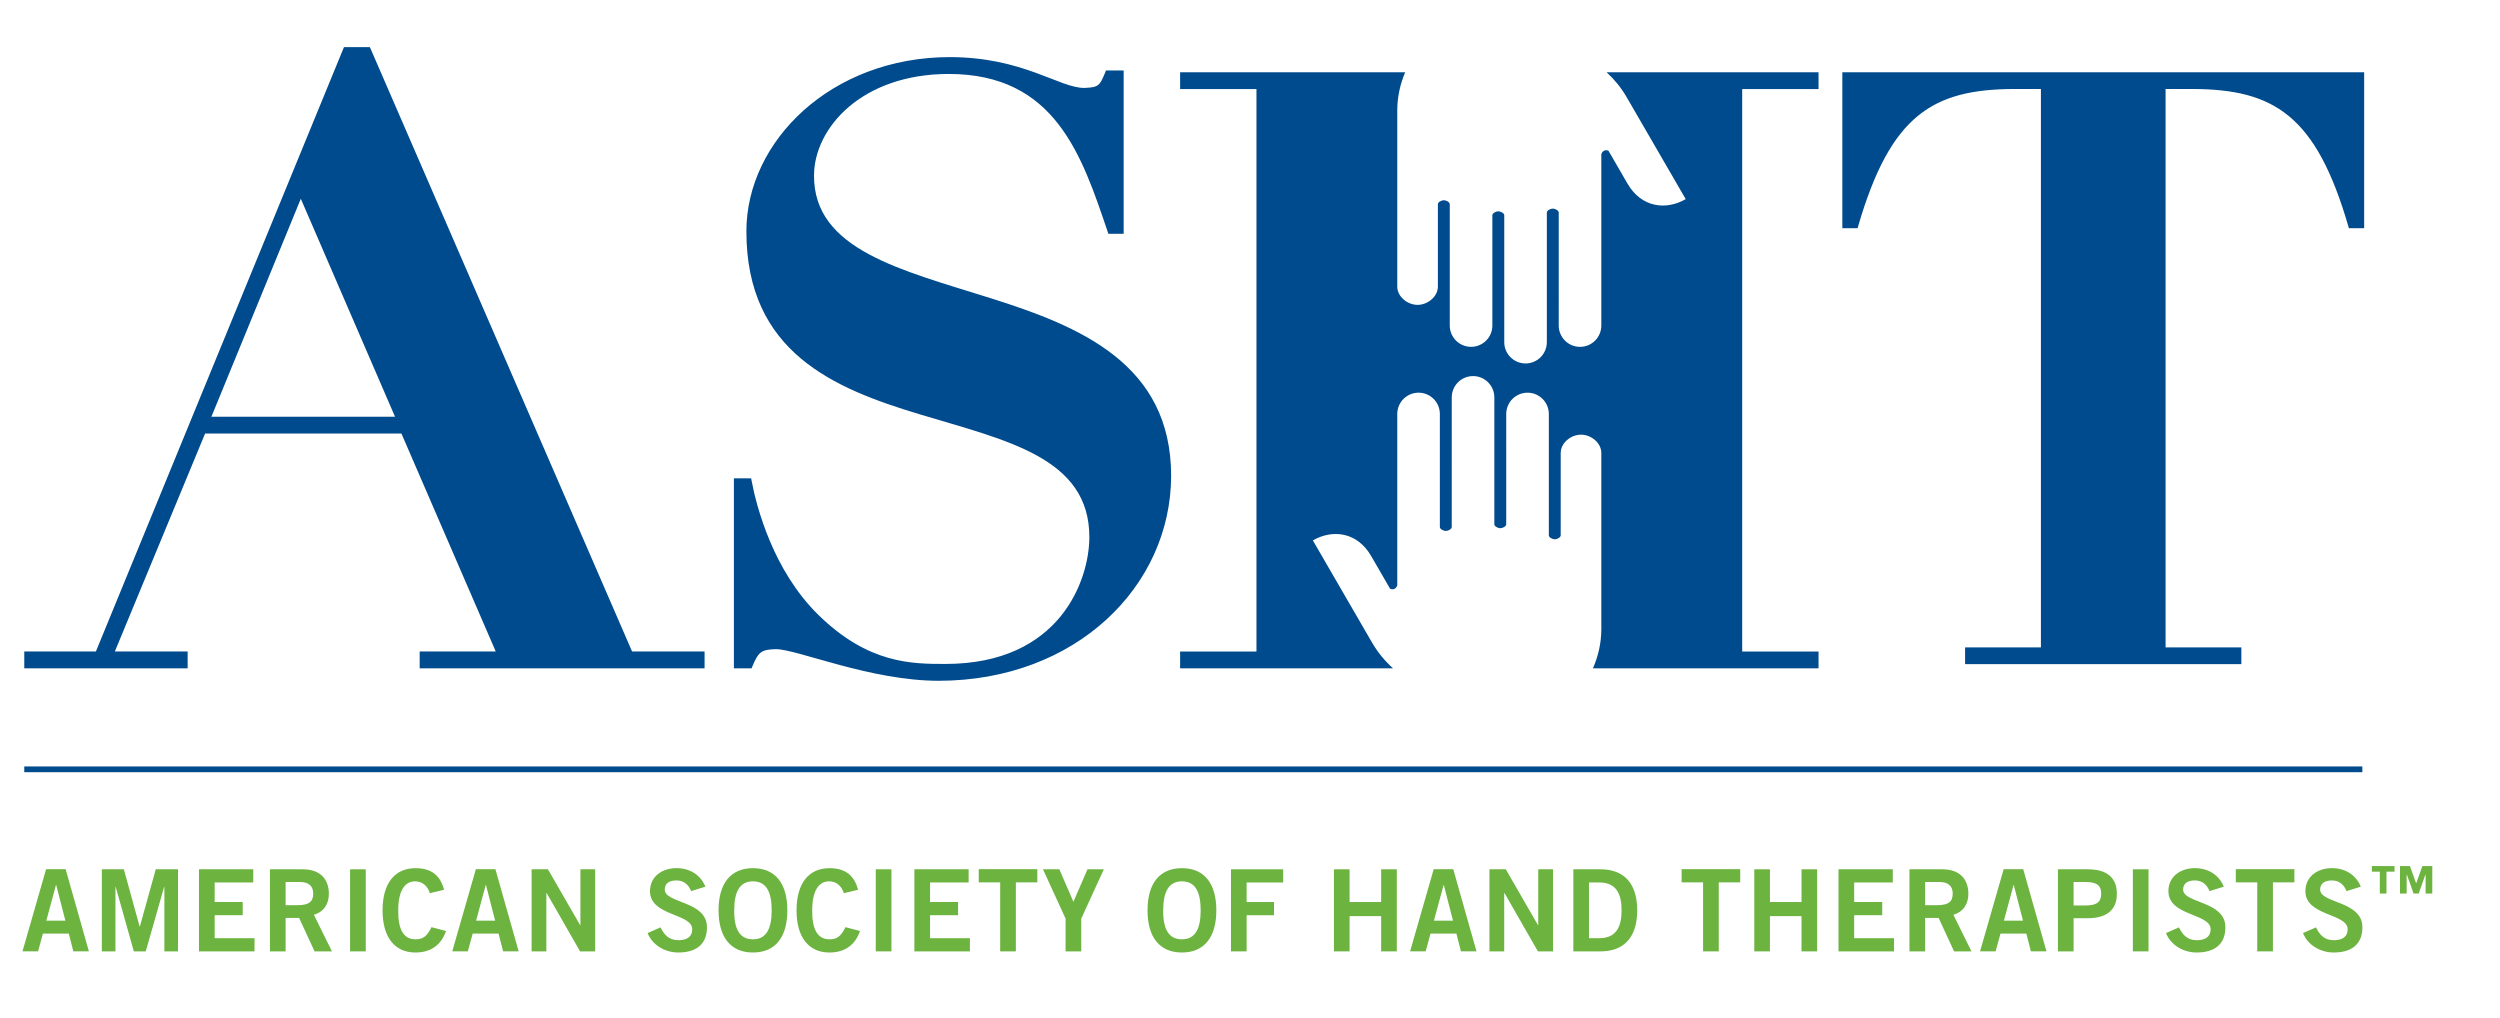 <?xml version="1.0" encoding="utf-8"?>
<!-- Generator: Adobe Illustrator 17.0.0, SVG Export Plug-In . SVG Version: 6.00 Build 0)  -->
<!DOCTYPE svg PUBLIC "-//W3C//DTD SVG 1.1//EN" "http://www.w3.org/Graphics/SVG/1.1/DTD/svg11.dtd">
<svg version="1.1" id="Layer_1" xmlns="http://www.w3.org/2000/svg" xmlns:xlink="http://www.w3.org/1999/xlink" x="0px" y="0px"
	 width="317.46px" height="129.271px" viewBox="0 0 317.46 129.271" enable-background="new 0 0 317.46 129.271"
	 xml:space="preserve">
<g>
	<polygon fill="#004B8D" points="3.083,98.057 3.083,97.327 299.98,97.327 299.98,98.057 3.831,98.057 	"/>
	<g>
		<path fill="#6CB33F" d="M5.853,110.371h2.48l2.955,10.437H9.313l-0.576-2.252H5.45l-0.62,2.252H2.854L5.853,110.371z
			 M5.882,116.91h2.422l-1.168-4.531H7.107L5.882,116.91z"/>
		<path fill="#6CB33F" d="M12.931,120.809v-10.422h2.797l2.004,7.275h0.028l2.018-7.275h2.826v10.422h-1.73v-8.199h-0.029
			l-2.335,8.199h-1.514l-2.307-8.199H14.66v8.199H12.931z"/>
		<path fill="#6CB33F" d="M25.269,120.809v-10.422h6.891v1.674h-4.901v2.482h3.561v1.676h-3.561v2.914h5.06v1.676H25.269z"/>
		<path fill="#6CB33F" d="M34.279,120.809v-10.422h4.152c2.364,0,3.315,1.371,3.33,3.088c0.014,1.285-0.634,2.324-1.903,2.686
			l2.292,4.648h-2.206l-1.961-4.244h-1.715v4.244H34.279z M36.268,114.947h1.471c1.557,0,2.033-0.49,2.033-1.473
			c0-0.98-0.591-1.473-1.687-1.473h-1.816V114.947z"/>
		<path fill="#6CB33F" d="M44.456,120.809v-10.422h1.989v10.422H44.456z"/>
		<path fill="#6CB33F" d="M54.589,113.418c-0.288-0.881-0.908-1.502-1.888-1.502c-1.326,0-2.134,1.242-2.134,3.682
			c-0.029,2.439,0.692,3.68,2.191,3.68c0.894,0,1.441-0.316,2.033-1.543l1.845,0.49c-0.62,1.805-1.975,2.729-3.878,2.729
			c-2.653,0-4.181-1.949-4.181-5.355c0-3.406,1.528-5.355,4.181-5.355c1.99,0,3.143,0.895,3.633,2.742L54.589,113.418z"/>
		<path fill="#6CB33F" d="M60.427,110.371h2.48l2.955,10.437h-1.975l-0.576-2.252h-3.287l-0.62,2.252h-1.975L60.427,110.371z
			 M60.456,116.91h2.422l-1.168-4.531h-0.029L60.456,116.91z"/>
		<path fill="#6CB33F" d="M67.504,120.809v-10.422h2.076l4.094,7.102h0.029v-7.102h1.874v10.422H73.66l-4.253-7.42h-0.029v7.42
			H67.504z"/>
		<path fill="#6CB33F" d="M87.758,113.158c-0.303-0.809-0.923-1.357-1.86-1.357c-0.865,0-1.485,0.346-1.485,1.154
			c0,1.791,5.362,1.416,5.362,4.793c0,2.137-1.34,3.205-3.646,3.205c-1.702,0-3.302-0.953-3.893-2.469l1.644-0.723
			c0.476,0.982,1.096,1.631,2.263,1.631c0.995,0,1.759-0.375,1.759-1.385c0-2.051-5.363-1.646-5.363-4.85
			c0-1.863,1.557-2.916,3.359-2.916c1.673,0,3.056,0.836,3.677,2.352L87.758,113.158z"/>
		<path fill="#6CB33F" d="M95.613,120.953c-2.84,0-4.367-1.949-4.367-5.355c0-3.406,1.527-5.355,4.367-5.355
			c2.84,0,4.368,1.949,4.368,5.355C99.981,119.004,98.454,120.953,95.613,120.953z M95.613,111.916c-1.629,0-2.38,1.242-2.38,3.682
			c-0.027,2.439,0.735,3.68,2.38,3.68c1.629,0,2.378-1.24,2.378-3.68C97.991,113.158,97.242,111.916,95.613,111.916z"/>
		<path fill="#6CB33F" d="M107.159,113.418c-0.289-0.881-0.907-1.502-1.888-1.502c-1.326,0-2.134,1.242-2.134,3.682
			c-0.029,2.439,0.692,3.68,2.192,3.68c0.894,0,1.441-0.316,2.033-1.543l1.845,0.49c-0.62,1.805-1.976,2.729-3.878,2.729
			c-2.653,0-4.182-1.949-4.182-5.355c0-3.406,1.529-5.355,4.182-5.355c1.99,0,3.143,0.895,3.632,2.742L107.159,113.418z"/>
		<path fill="#6CB33F" d="M111.209,120.809v-10.422h1.99v10.422H111.209z"/>
		<path fill="#6CB33F" d="M116.111,120.809v-10.422H123v1.674h-4.899v2.482h3.559v1.676h-3.559v2.914h5.059v1.676H116.111z"/>
		<path fill="#6CB33F" d="M131.723,110.371v1.676h-2.726v8.762h-1.989v-8.762h-2.726v-1.676H131.723z"/>
		<path fill="#6CB33F" d="M136.307,114.514l1.786-4.127h2.077l-2.869,6.264v4.158h-1.989v-4.158l-2.87-6.264h2.078L136.307,114.514z
			"/>
		<path fill="#6CB33F" d="M150.086,120.953c-2.84,0-4.367-1.949-4.367-5.355c0-3.406,1.527-5.355,4.367-5.355
			c2.84,0,4.369,1.949,4.369,5.355C154.455,119.004,152.926,120.953,150.086,120.953z M150.086,111.916
			c-1.629,0-2.378,1.242-2.378,3.682c-0.029,2.439,0.735,3.68,2.378,3.68c1.631,0,2.379-1.24,2.379-3.68
			C152.465,113.158,151.717,111.916,150.086,111.916z"/>
		<path fill="#6CB33F" d="M156.312,120.809v-10.422h6.631v1.674h-4.642v2.482h3.476v1.676h-3.476v4.59H156.312z"/>
		<path fill="#6CB33F" d="M169.387,120.809v-10.422h1.99v4.156h4.008v-4.156h1.988v10.422h-1.988v-4.475h-4.008v4.475H169.387z"/>
		<path fill="#6CB33F" d="M182.059,110.371h2.479l2.955,10.437h-1.975l-0.576-2.252h-3.287l-0.619,2.252h-1.977L182.059,110.371z
			 M182.086,116.91h2.422l-1.168-4.531h-0.027L182.086,116.91z"/>
		<path fill="#6CB33F" d="M189.135,120.809v-10.422h2.076l4.094,7.102h0.029v-7.102h1.875v10.422h-1.918l-4.254-7.42h-0.027v7.42
			H189.135z"/>
		<path fill="#6CB33F" d="M199.789,110.387h3.445c2.754,0,4.656,1.529,4.67,5.211c-0.014,3.68-1.916,5.211-4.67,5.211h-3.445
			V110.387z M201.777,119.133h1.326c2.279,0,2.813-1.674,2.813-3.535c0-1.863-0.533-3.537-2.813-3.537h-1.326V119.133z"/>
		<path fill="#6CB33F" d="M220.98,110.371v1.676h-2.725v8.762h-1.99v-8.762h-2.725v-1.676H220.98z"/>
		<path fill="#6CB33F" d="M222.766,120.809v-10.422h1.988v4.156h4.01v-4.156h1.986v10.422h-1.986v-4.475h-4.01v4.475H222.766z"/>
		<path fill="#6CB33F" d="M233.463,120.809v-10.422h6.889v1.674h-4.902v2.482h3.562v1.676h-3.562v2.914h5.062v1.676H233.463z"/>
		<path fill="#6CB33F" d="M242.471,120.809v-10.422h4.15c2.365,0,3.316,1.371,3.33,3.088c0.016,1.285-0.633,2.324-1.902,2.686
			l2.293,4.648h-2.207l-1.959-4.244h-1.715v4.244H242.471z M244.461,114.947h1.469c1.559,0,2.033-0.49,2.033-1.473
			c0-0.98-0.59-1.473-1.688-1.473h-1.814V114.947z"/>
		<path fill="#6CB33F" d="M254.435,110.371h2.48l2.955,10.437h-1.977l-0.576-2.252h-3.287l-0.619,2.252h-1.977L254.435,110.371z
			 M254.463,116.91h2.424l-1.17-4.531h-0.027L254.463,116.91z"/>
		<path fill="#6CB33F" d="M261.326,120.809v-10.422h3.805c2.25,0,3.678,0.938,3.678,3.104c0,2.164-1.428,3.104-3.678,3.104h-1.816
			v4.215H261.326z M263.314,114.977h1.586c1.498,0,1.918-0.562,1.918-1.486s-0.42-1.488-1.918-1.488h-1.586V114.977z"/>
		<path fill="#6CB33F" d="M270.84,120.809v-10.422h1.988v10.422H270.84z"/>
		<path fill="#6CB33F" d="M280.568,113.158c-0.301-0.809-0.922-1.357-1.857-1.357c-0.867,0-1.488,0.346-1.488,1.154
			c0,1.791,5.365,1.416,5.365,4.793c0,2.137-1.342,3.205-3.648,3.205c-1.701,0-3.303-0.953-3.893-2.469l1.645-0.723
			c0.477,0.982,1.096,1.631,2.262,1.631c0.996,0,1.76-0.375,1.76-1.385c0-2.051-5.361-1.646-5.361-4.85
			c0-1.863,1.557-2.916,3.359-2.916c1.67,0,3.055,0.836,3.674,2.352L280.568,113.158z"/>
		<path fill="#6CB33F" d="M291.35,110.371v1.676h-2.725v8.762h-1.99v-8.762h-2.723v-1.676H291.35z"/>
		<path fill="#6CB33F" d="M297.967,113.158c-0.303-0.809-0.922-1.357-1.859-1.357c-0.865,0-1.486,0.346-1.486,1.154
			c0,1.791,5.365,1.416,5.365,4.793c0,2.137-1.342,3.205-3.648,3.205c-1.701,0-3.303-0.953-3.893-2.469l1.645-0.723
			c0.475,0.982,1.096,1.631,2.262,1.631c0.994,0,1.76-0.375,1.76-1.385c0-2.051-5.363-1.646-5.363-4.85
			c0-1.863,1.557-2.916,3.359-2.916c1.672,0,3.055,0.836,3.676,2.352L297.967,113.158z"/>
	</g>
	<path fill="#004B8D" d="M46.969,5.983h-3.291l-31.5,76.742H3.083v2.141h20.744v-2.141h-9.243l11.459-27.669h24.933l11.975,27.669
		h-9.658v2.141h36.177v-2.141h-9.207L46.969,5.983z M26.844,52.918l11.354-27.678l11.964,27.678H26.844z M125.809,37.869
		c-11.402-3.595-22.5-6.161-22.441-15.591c0.018-6.016,6.041-12.882,17.109-12.887c13.512,0.007,16.891,10.312,20.193,20.07
		l0.076,0.225h1.941V8.944h-2.25l-0.078,0.215c-0.691,1.677-0.812,1.946-2.652,2.005c-3.15,0.044-7.744-3.905-17.123-3.912
		c-15.061,0.023-25.799,10.686-25.805,22.106c-0.012,15.377,11.127,19.977,22.008,23.252c10.959,3.318,21.584,5.453,21.543,15.646
		c-0.027,5.381-3.678,16.047-18.275,16.055c-4.229-0.008-9.77,0.016-16.154-6.246c-5.73-5.623-7.844-13.709-8.467-17.057
		l-0.051-0.268h-2.191v24.125h2.25l0.082-0.211c0.777-1.867,1.127-2.17,2.969-2.221c2.678-0.025,11.982,4.014,20.717,4.018
		c17.381-0.027,29.475-11.97,29.504-26.019C148.711,46.192,137.133,41.444,125.809,37.869z M233.947,9.176v19.805h1.936l0.068-0.238
		c4.115-14.168,9.5-17.396,19.775-17.443h3.438v70.912h-9.629v2.125h35.082v-2.125h-9.623V11.299h3.44
		c10.271,0.047,15.658,3.275,19.771,17.443l0.068,0.238h1.938V9.176H233.947z M206.537,12.301l7.523,12.985
		c-2.492,1.444-5.629,1.078-7.394-1.969l-1.986-3.431l-0.398-0.688c-0.098-0.168-0.463-0.138-0.631-0.041
		c-0.119,0.069-0.256,0.242-0.291,0.396h-0.018V41.34c0,1.494-1.209,2.705-2.705,2.705c-1.492,0-2.703-1.211-2.703-2.705V26.993
		c0-0.279-0.477-0.506-0.756-0.506c-0.277,0-0.754,0.226-0.754,0.506v16.455c0,1.494-1.211,2.705-2.705,2.705
		c-1.492,0-2.703-1.211-2.703-2.705V27.334c0-0.277-0.477-0.503-0.754-0.503c-0.279,0-0.756,0.226-0.756,0.503v14.004
		c0,1.494-1.211,2.705-2.705,2.705c-1.494,0-2.705-1.211-2.705-2.705V25.93c0-0.279-0.475-0.504-0.754-0.504
		c-0.277,0-0.754,0.225-0.754,0.504v10.455c0,1.285-1.293,2.328-2.58,2.328c-1.287,0-2.578-1.043-2.578-2.328V14.04
		c0-1.73,0.369-3.358,1.004-4.863h-28.578v2.134h9.695v71.425h-9.695v2.135h27.043c-1.033-0.929-1.939-2.012-2.664-3.262
		l-7.523-12.985c2.492-1.444,5.629-1.078,7.395,1.969l1.986,3.431l0.398,0.688c0.098,0.168,0.463,0.138,0.631,0.041
		c0.119-0.069,0.256-0.242,0.291-0.396h0.018V52.569c0-1.494,1.209-2.705,2.705-2.705c1.492,0,2.703,1.211,2.703,2.705v14.348
		c0,0.279,0.477,0.506,0.756,0.506c0.277,0,0.754-0.226,0.754-0.506V50.461c0-1.494,1.211-2.705,2.705-2.705
		c1.492,0,2.703,1.211,2.703,2.705v16.113c0,0.277,0.477,0.503,0.754,0.503c0.279,0,0.756-0.226,0.756-0.503V52.571
		c0-1.494,1.211-2.705,2.705-2.705c1.494,0,2.705,1.211,2.705,2.705v15.408c0,0.279,0.475,0.504,0.754,0.504
		c0.277,0,0.754-0.225,0.754-0.504V57.524c0-1.285,1.293-2.328,2.58-2.328c1.287,0,2.578,1.043,2.578,2.328V79.87
		c0,1.783-0.395,3.457-1.066,5h28.648v-2.135h-9.695V11.31h9.695V9.176h-26.91C204.986,10.076,205.848,11.111,206.537,12.301z"/>
</g>
<g>
	<path fill="#6CB33F" d="M304.068,110.689h-1.023v2.773h-0.846v-2.773h-1.014v-0.709h2.883V110.689z M306.807,112.16h0.018
		l0.777-2.18h1.26v3.482h-0.846v-2.375l-0.033-0.018l-0.846,2.393h-0.65l-0.846-2.385h-0.033v2.385h-0.846v-3.482h1.26
		L306.807,112.16z"/>
</g>
</svg>
